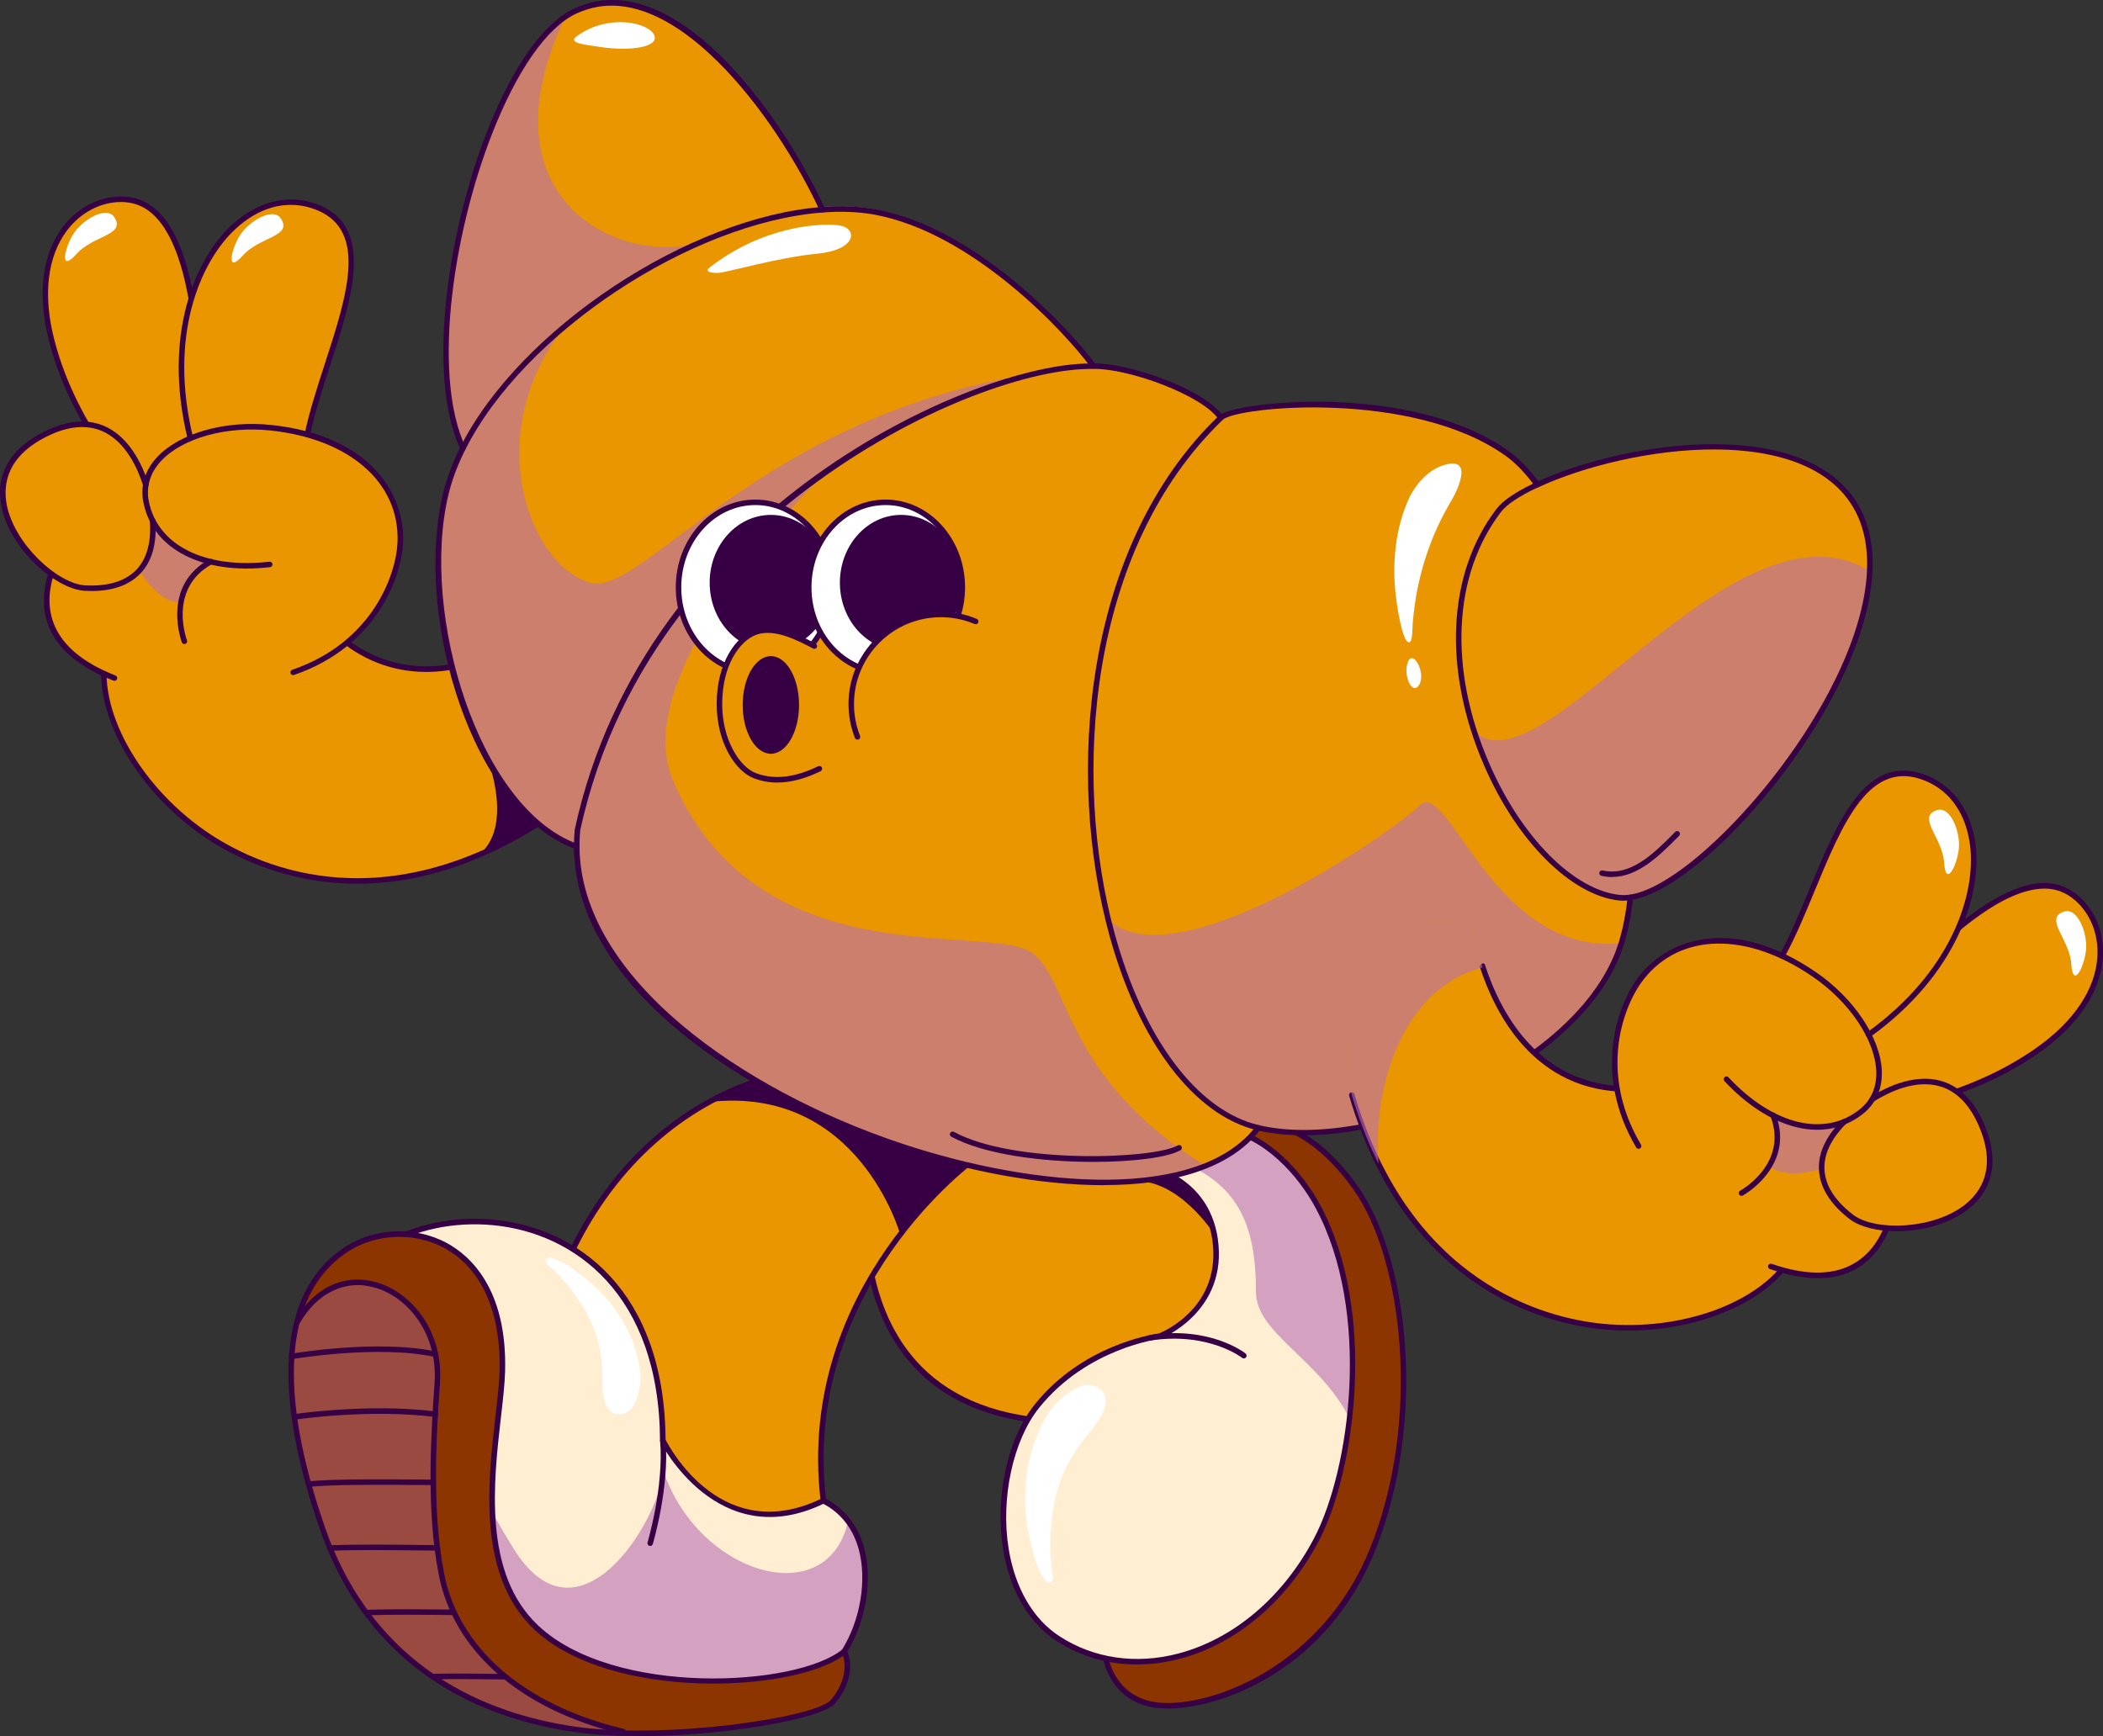 <?xml version="1.0" encoding="UTF-8"?> <svg xmlns="http://www.w3.org/2000/svg" viewBox="0 0 463.5 382.69"><rect x="0" y="0" width="463.5" height="382.69" fill="#333333" stroke="none"/><defs><style> .cls-1 { fill: #370045; } .cls-2 { fill: #8c3500; } .cls-3 { fill: #fff; } .cls-4 { fill: #ffeed1; } .cls-5 { isolation: isolate; } .cls-6 { fill: #b870b4; } .cls-6, .cls-7 { mix-blend-mode: multiply; opacity: .6; } .cls-8 { fill: #ea9600; } </style></defs><g class="cls-5"><g id="Layer_2" data-name="Layer 2"><g id="Layer_1-2" data-name="Layer 1"><g><g><path class="cls-8" d="M23.34,143.92c-5.54,25.26,39.41,74.01,96.67,36.73l2.7-44.71s-28.9,25.62-51.67.8l-47.7,7.18Z"></path><path class="cls-1" d="M105.5,188.44c7.66-6.02,2.16-20.58,2.16-20.58l10.57,13.45s-10.83,6.35-12.73,7.13Z"></path><path class="cls-1" d="M78.76,194.8c11.8,0,25.87-3.42,41.58-13.64.16-.1.26-.28.27-.47l2.7-44.71c.01-.25-.12-.48-.34-.58-.22-.11-.48-.07-.67.09-.29.25-28.73,24.93-50.82.84-.23-.25-.61-.26-.86-.04-.25.23-.26.61-.04.86,20.4,22.24,45.89,4.47,51.43.14l-2.59,43.02c-36.48,23.61-63.92,9.93-74.04,2.93-14.87-10.28-24.09-27.12-21.45-39.19.07-.33-.14-.65-.46-.72-.33-.07-.65.14-.72.46-2.74,12.52,6.69,29.91,21.94,40.45,5.98,4.13,17.9,10.56,34.07,10.56Z"></path><path class="cls-8" d="M38.48,53.12c2.73,5.82,6.74,20.76,4.43,42.65,1.29,5.26-10.89,26.05-21.62,1.38-3.77-5.86-7.68-13.43-9.92-22.14-5.29-20.54,5.48-30.98,15.2-31.08,6.08-.05,9.52,4.11,11.9,9.19Z"></path><path class="cls-1" d="M32.62,109.59c.82,0,1.59-.15,2.3-.39,5.29-1.78,9.34-9.95,8.61-13.46,2.11-20.08-1.1-35.64-4.49-42.88h0c-1.92-4.1-5.29-9.54-12.35-9.54h-.11c-4.87.05-9.5,2.48-12.7,6.66-4.62,6.03-5.71,14.97-3.08,25.18,1.92,7.49,5.28,15,9.99,22.32,4.14,9.55,8.44,12.1,11.84,12.1ZM37.93,53.38c3.33,7.1,6.48,22.46,4.37,42.33,0,.07,0,.14.01.21.68,2.76-2.84,10.46-7.79,12.13-4.47,1.51-8.86-2.34-12.68-11.14-4.68-7.29-7.99-14.68-9.88-22.05-2.54-9.84-1.52-18.41,2.87-24.14,2.98-3.88,7.26-6.14,11.75-6.19h.1c4.85,0,8.42,2.81,11.25,8.84h0Z"></path><g><path class="cls-8" d="M33.62,114.73c-.65-1.26-1.13-2.65-1.43-4.16-.25-1.3-.27-2.54-.07-3.72.76-4.45,4.54-8.02,9.83-10.24,5.01-2.12,11.38-3.01,17.8-2.33,2.9.31,5.55.81,8,1.49,14.16,3.9,20.81,13.48,20.48,23.61-.29,8.44-6.27,22.85-23.62,28.81-26.63,5.92-39.4,1.28-39.4,1.28-15.46-6.03-16.23-15.65-14.02-22.82l.13-.18c2.55,1.84,5.15,2.99,7.32,3.16,9.2.51,15.15-3.69,15.04-13.31,0-.5-.03-1.04-.08-1.59Z"></path><path class="cls-6" d="M30.8,125.64c1.25,2.79,5.38,7.15,8.54,7.19,1.36-6.58,7.17-8.93,7.17-8.93,0,0-9.85-1.3-12.82-8.97,0,0,1.57,6.44-2.89,10.71Z"></path><path class="cls-8" d="M68.92,45.33c17.73,5.75,2.71,31.45-1.17,50.43h0c-2.45-.67-5.11-1.17-8-1.48-6.42-.69-12.79.21-17.8,2.33-4.55-18.56-.66-34.21,6.57-43.33,5.58-7.1,13.17-10.3,20.4-7.95Z"></path><path class="cls-8" d="M19.53,93.6c6.65.78,10.63,6.94,12.59,13.25-.2,1.18-.18,2.41.07,3.72.3,1.5.78,2.9,1.43,4.16.04.55.07,1.09.08,1.59.1,9.63-5.85,13.82-15.04,13.31-2.17-.16-4.77-1.32-7.32-3.16-9.4-6.75-17.99-22.64-1.09-30.91,3.55-1.74,6.63-2.28,9.29-1.96Z"></path></g><g><path class="cls-1" d="M25.22,150.08c.24,0,.47-.15.57-.39.12-.31-.03-.66-.34-.79-15.11-5.9-15.77-15.26-13.66-22.07.1-.32-.08-.66-.4-.76-.32-.1-.66.08-.76.4-2.26,7.31-1.6,17.33,14.38,23.56.07.03.15.04.22.04Z"></path><path class="cls-1" d="M41.96,97.21s.1,0,.15-.02c.33-.08.52-.41.45-.73-5.49-22.43,1.58-38.78,9.31-45.96,5.18-4.82,11.17-6.45,16.87-4.6,12.66,4.11,7.89,18.8,2.84,34.35-1.68,5.18-3.42,10.54-4.42,15.39-.07.33.14.65.47.72.33.07.65-.15.72-.47.98-4.79,2.71-10.11,4.38-15.26,5.01-15.43,10.19-31.39-3.62-35.88-6.04-1.96-12.62-.19-18.07,4.87-7.97,7.4-15.29,24.19-9.67,47.14.07.28.32.46.59.46Z"></path><path class="cls-1" d="M20.14,130.28c4.5,0,8.01-1.18,10.46-3.52,2.51-2.4,3.76-5.91,3.71-10.44,0-.51-.03-1.07-.08-1.64-.03-.33-.32-.57-.65-.56-.33.03-.58.32-.56.65.04.54.07,1.06.07,1.55.05,4.18-1.08,7.4-3.33,9.56-2.46,2.36-6.2,3.41-11.07,3.15-6.09-.44-15.53-9.13-17.2-17.75-.87-4.48,0-10.75,9.02-15.16,4.53-2.21,8.56-2.57,11.99-1.1,5.32,2.3,7.95,8.52,9.05,12.02.1.32.44.5.76.4.32-.1.5-.44.4-.76-2-6.39-5.45-10.93-9.72-12.77-3.77-1.62-8.14-1.25-13,1.12C.25,99.77-.66,106.61.29,111.5c1.81,9.35,11.75,18.26,18.32,18.73.52.03,1.03.04,1.53.04Z"></path><path class="cls-1" d="M64.62,148.8c.07,0,.13-.01.2-.03,18.43-6.32,23.77-21.97,24.02-29.35.35-10.4-7.04-23.38-29.01-25.74-10.18-1.09-20.34,1.79-25.28,7.17-2.63,2.86-3.65,6.27-2.95,9.85,2.03,10.4,12.99,16.02,27.92,14.32.33-.04.57-.34.53-.67-.04-.33-.33-.57-.67-.53-14.26,1.62-24.69-3.62-26.59-13.35-.62-3.19.3-6.23,2.65-8.79,4.69-5.11,14.43-7.83,24.25-6.78,17.4,1.87,28.37,11.48,27.93,24.49-.24,7.1-5.39,22.14-23.2,28.25-.32.11-.49.45-.38.77.09.25.32.41.57.41Z"></path><path class="cls-1" d="M40.64,141.97c.08,0,.16-.02.24-.05.31-.13.45-.49.32-.8-.05-.11-4.27-11.42,5.59-16.81.29-.16.4-.53.24-.82-.16-.3-.53-.4-.82-.24-10.78,5.89-6.18,18.22-6.13,18.34.1.23.32.37.56.37Z"></path></g></g><path class="cls-8" d="M186.37,64.45c-5.74,33.72-65.37,49.95-80.01,40.47-19.46-17.75-.19-95.25,21.56-102.95,27.64-11.12,60.56,50.09,58.45,62.48Z"></path><path class="cls-6" d="M154.95,53.25c-18.2,5.85-49.55-9.34-30.36-49.54h0c-20.29,13.8-36.68,84.38-18.22,101.22,1.53.99,3.56,1.7,5.96,2.14,14.99-15,57.73-58.66,42.63-53.81Z"></path><g><g><path class="cls-8" d="M251.72,256.75c-13.62-2.07-11.7-13.48-9.65-15.12-11.91-9.04-41.12-1.6-45.75,0-4.63,1.6-20.05,66.68,33.39,71.54,0,0,35.2,7.29,45.45-25.27,8.82-28.86-20.69-32.01-23.44-31.15Z"></path><path class="cls-1" d="M237.81,314.44c11.19,0,30.72-3.47,37.92-26.35,3.19-10.45,1.83-18.7-4.04-24.54-6.81-6.76-17.76-7.89-20-7.41-7.02-1.1-9.39-4.66-10.15-7.46-.83-3.11.16-5.97.9-6.57.15-.12.23-.3.23-.48,0-.19-.09-.36-.24-.48-12.06-9.15-41.1-1.9-46.32-.09-2.93,1.01-7.53,18.4-5.56,34.59,1.94,15.95,10.3,35.5,39.1,38.13.09.02,3.35.66,8.16.66ZM253.01,257.23c3.29,0,12.12,1.51,17.83,7.17,5.53,5.49,6.79,13.34,3.74,23.32-9.97,31.67-44.4,24.93-44.74,24.86-28.06-2.56-36.18-21.57-38.07-37.08-2.08-17.09,3.04-32.71,4.75-33.3,4.76-1.65,32.83-8.59,44.65-.48-1.02,1.45-1.55,4.42-.8,7.26.69,2.59,3.08,7.12,11.26,8.37.09.02.18,0,.27-.02.21-.07.59-.1,1.11-.1Z"></path></g><path class="cls-1" d="M249.41,260.39c10.19-.95,18.2,11.63,18.2,11.63,0,0-.73-9.43-11.41-13.55-6.79,0-6.79,1.92-6.79,1.92Z"></path><path class="cls-2" d="M243.73,365.56s1.38,9.22,11.41,10.34c10.03,1.12,36.15-6.27,47.44-34.51,11.29-28.24,7.3-63.92-3.8-79.52-10.09-14.18-20.9-16.64-29.58-13.24,0,0,59.46,57.38-25.48,116.94Z"></path><path class="cls-1" d="M257.28,376.62c11.4,0,35.09-8.04,45.87-35.01,11.43-28.59,7.23-64.5-3.87-80.1-12.25-17.22-24.24-15.82-30.29-13.46-.31.12-.47.47-.34.79.12.31.47.47.79.34,9.88-3.86,20.13.77,28.86,13.03,10.91,15.34,15.02,50.72,3.73,78.94-10.65,26.63-35.73,35.38-46.81,34.14-9.46-1.06-10.87-9.74-10.88-9.83-.05-.33-.36-.56-.69-.51-.33.05-.56.36-.51.69.01.1,1.57,9.69,11.95,10.85.67.07,1.4.11,2.2.11Z"></path><path class="cls-4" d="M249.66,256.28c18.82-17.74,34.9-1.38,40.84,9.72,12.43,23.2,7.69,58.03-.34,73.34-12.86,24.51-38.86,33.61-56.99,21.85-15.73-10.21-14.69-38.7-4.63-51.25,10.9-13.59,27.06-15.43,27.06-15.43,0,0,14.52-5.6,12.18-21.45-.78-5.32-4.1-14-18.13-16.78Z"></path><path class="cls-6" d="M290.5,266c-5.59-10.43-20.12-25.5-37.46-12.57,1.62.5,3.1,1.07,4.43,1.71h0c15.37,4.85,19.35,14.64,19.35,29.7,0,9.03,14.1,14.85,20.61,27.82,1.74-15.35.38-33.01-6.93-46.65Z"></path><path class="cls-1" d="M250.64,366.89c3.06,0,6.19-.41,9.31-1.22,12.58-3.29,23.78-12.79,30.74-26.05,8.07-15.39,12.84-50.57.34-73.9-4.02-7.5-11.74-16.07-21.35-17.63-6.91-1.13-13.79,1.48-20.45,7.76-.17.16-.23.39-.17.61.06.22.24.38.47.43,12.98,2.57,16.76,10.27,17.65,16.27,2.18,14.79-10.57,20.3-11.73,20.77-1.29.17-16.86,2.52-27.38,15.64-6.04,7.53-8.84,20.39-6.97,31.99,1.45,9.01,5.62,16.17,11.74,20.14,5.3,3.44,11.41,5.2,17.8,5.2ZM266.57,249.04c.97,0,1.95.08,2.92.24,9.18,1.5,16.6,9.77,20.48,17.01,12.31,22.97,7.61,57.61-.34,72.77-6.8,12.96-17.72,22.23-29.97,25.44-9.31,2.44-18.6,1.08-26.15-3.82-5.83-3.79-9.81-10.65-11.21-19.32-1.79-11.11.98-23.88,6.72-31.04,10.6-13.22,26.5-15.18,26.66-15.2.05,0,.1-.02.15-.04.15-.06,14.94-5.96,12.56-22.11-.91-6.21-4.71-14.11-17.45-17.04,5.14-4.58,10.39-6.89,15.64-6.89Z"></path><path class="cls-1" d="M274.14,299.43c.18,0,.36-.08.48-.23.21-.26.16-.64-.1-.85-.32-.25-7.86-6.09-21.15-4.06-.33.05-.56.36-.51.69.05.33.35.56.69.51,12.77-1.95,20.14,3.76,20.21,3.81.11.09.24.13.38.13Z"></path></g><g><path class="cls-8" d="M170.27,237.23c-36.58,10.03-57.65,51.81-50.73,85.23.03,13.2,37.76,24.03,61.94,8.35-5.7-47.81,33.58-75.6,33.58-75.6l-44.79-17.98Z"></path><path class="cls-1" d="M152.96,339.17c9.97,0,20.38-2.36,28.85-7.85.19-.13.3-.35.27-.58-5.59-46.91,32.94-74.75,33.33-75.03.27-.19.34-.57.15-.85s-.57-.34-.85-.14c-.39.28-39.3,28.4-33.88,75.79-16.12,10.24-39.24,9.04-52.4,1.9-5.34-2.89-8.28-6.43-8.29-9.94,0-.04,0-.08-.01-.12-6.55-31.65,12.49-74.15,50.3-84.52.32-.09.51-.42.42-.75-.09-.32-.42-.51-.75-.43-38.43,10.54-57.8,53.7-51.18,85.88.04,3.96,3.21,7.85,8.93,10.95,6.6,3.58,15.65,5.7,25.1,5.7Z"></path></g><path class="cls-1" d="M156.41,242.9c32.79-3.67,41.98,29.13,41.98,29.13,0,0,9.54-13.18,22.75-21.37-34.67-13.41-45.03-14.99-45.03-14.99,0,0-17,5.66-19.7,7.24Z"></path><g><path class="cls-4" d="M181.48,330.81c12.03,6.02,10.79,23.29,4.58,33.22-8.69,13.91-54.6,14.77-75.55,5.57-20.95-9.21-44.95-47.31-38.84-78.19,6.11-30.88,74.1-35.61,74.42,26.1,0,0,12.16,24.66,35.39,13.3Z"></path><path class="cls-6" d="M188.25,337.36c-.47-.47-.96-.92-1.5-1.33-4.98,19.14-32.7,11.05-40.52-11.7-1.17,11.24-18.77,39.7-32.89,17.25-14.12-22.45-14.26-35.05-14.26-35.05l-17.06,34.05c7.78,13.64,18.48,24.63,28.48,29.03,20.95,9.21,66.86,8.34,75.55-5.57,4.62-7.38,6.48-18.82,2.19-26.68Z"></path><path class="cls-1" d="M146.26,376.34c17.96,0,35.27-3.9,40.32-11.99,4.28-6.85,5.82-16.21,3.82-23.3-1.38-4.92-4.37-8.65-8.65-10.79-.17-.08-.37-.09-.54,0-21.84,10.68-33.47-10.85-34.52-12.9-.23-33.12-19.69-46.77-37.85-48.51-18.34-1.75-34.94,8.11-37.77,22.44-5.94,30.01,16.97,69.1,39.19,78.86,9.3,4.09,22.83,6.19,35.99,6.19ZM181.47,331.49c3.82,2,6.5,5.42,7.76,9.9,1.91,6.78.42,15.75-3.69,22.33-8.27,13.22-53.49,14.69-74.79,5.33-21.83-9.59-44.33-48.01-38.49-77.52,2.72-13.73,18.74-23.15,36.46-21.46,17.66,1.68,36.58,15.03,36.75,47.45,0,.09.02.18.06.26.12.25,12.61,24.87,35.93,13.71Z"></path><path class="cls-2" d="M186.06,364.03c1.5,3.07.61,7.54-2.59,11.2-4.32,4.12-36.9,8.82-56.75,5.97-19.85-2.85-44.82-13.19-55.61-44.18-10.79-30.99-8.79-51.78,4.57-61.18,12.28-8.64,35.89-3.75,35.04,26.52-.37,13.14-8.07,41.69,7.44,56.36,16.88,15.96,57.68,13.75,67.91,5.32Z"></path><g class="cls-7"><path class="cls-6" d="M65.05,291.66h0c10.26-18.29,33.1-6.71,31.98,13.12-.67,11.96-2.22,28.79.62,42.94,3.4,16.93,18.49,28.87,42.53,34.19,0,0-.2.12-.55.32-3.68-.06-7.21-.28-10.42-.69-20.42-2.61-46.21-12.73-57.71-43.95-7.1-19.28-9.13-34.69-6.45-45.94Z"></path></g><path class="cls-1" d="M140.9,382.69c18.64,0,39.51-3.7,43-7.02,3.29-3.76,4.36-8.53,2.71-11.9-.08-.17-.24-.29-.42-.33-.18-.04-.37,0-.51.12-10.06,8.29-50.41,10.5-67.11-5.29-12.11-11.46-9.82-31.48-8.14-46.09.44-3.8.81-7.09.89-9.81.52-18.4-7.86-25.69-12.89-28.4-7.18-3.86-16.46-3.31-23.1,1.36-13.84,9.74-15.5,31.13-4.79,61.88,11.07,31.78,36.62,41.78,56.1,44.58,4.33.62,9.21.89,14.26.89ZM185.8,365c.99,2.89-.08,6.73-2.78,9.84-4.15,3.95-36.6,8.58-56.21,5.77-19.15-2.75-44.26-12.58-55.13-43.78-10.51-30.18-9.01-51.09,4.34-60.49,6.27-4.41,15.04-4.93,21.83-1.28,8.27,4.44,12.62,14.13,12.25,27.29-.07,2.66-.45,5.92-.88,9.7-1.71,14.87-4.04,35.24,8.51,47.11,16.74,15.83,56.79,13.93,68.07,5.84Z"></path><path class="cls-1" d="M143.3,340.78c.26,0,.5-.17.58-.43.04-.13,3.71-12.59,2.81-22.9-.03-.33-.32-.58-.66-.55-.33.03-.58.32-.55.66.89,10.07-2.73,22.32-2.76,22.44-.1.32.09.66.41.75.06.02.12.02.17.02Z"></path><path class="cls-1" d="M136.86,382.62c.1,0,.2-.02.29-.08.35-.19.55-.31.55-.31.21-.13.33-.37.29-.61-.04-.25-.22-.44-.46-.5-21.93-5.24-36.38-17.7-39.63-34.19-2.81-14.27-1.67-30.93-.91-41.96.8-11.62-6.33-19.99-13.79-22.24-7.19-2.17-14.03,1.01-18.31,8.51-.17.29-.06.66.23.83.29.16.66.06.83-.23,3.98-6.98,10.3-9.95,16.9-7.95,7,2.11,13.69,10,12.93,20.99-.76,11.09-1.91,27.85.93,42.28,3.3,16.72,17.68,29.39,39.54,34.89,0,.09.03.17.07.25.11.2.32.31.53.31Z"></path></g><path class="cls-8" d="M243.35,84.52c7.51,57.39-89.95,108.33-114.24,102.14-24.29-6.19-37.35-51.6-31.02-78.26,7.97-33.54,62.77-68.08,94.55-62.29,25.25,4.6,50.15,34.19,50.7,38.4Z"></path><path class="cls-6" d="M229.1,82.15c-61.16,8.85-87.61,49.77-99.11,46.29-13.59-4.11-24.03-32.83-5.66-56.29-12.99,10.86-23.03,23.93-26.11,36.86-6.33,26.66,6.72,72.07,31.02,78.26,8.25,2.1,24.93-2.39,43.07-11.47l56.79-93.65Z"></path><path class="cls-8" d="M127.27,182.99c15.18-70.15,87.67-102.3,112.98-102.27,7.33-.53,24.93,5.59,28.84,11.35,27.93,41.07,23.58,138.82,10.46,152.89-19.16,40.27-157.72-3.17-152.28-61.97Z"></path><path class="cls-6" d="M226.75,209.6c-10.52-5.83-60.28,5.52-78.48-37.72-6.43-15.29,7-39.49,32.98-67.27-23.66,16.78-46.26,42.65-53.99,78.37-4.7,50.76,97.89,90.06,138.38,73.96-32.28-19.96-29.67-42.17-38.89-47.35Z"></path><path class="cls-8" d="M269.09,92.07c-47.56,45.57-29.9,147.56,8.23,156.54,24.4,5.74,68.75-12.63,79.08-38.01,10.33-25.38-3.34-95.66-24.19-110.61-20.85-14.96-60.05-10.85-63.11-7.91Z"></path><path class="cls-6" d="M356.4,210.6c.17-.42.34-.86.49-1.3,0-.01,0-.03.01-.04.15-.44.3-.89.44-1.34-28.3,2.83-38.11-36.79-44.52-30.34-5.66,5.69-54.01,39.24-68.61,25,5.82,23.88,17.81,42.44,33.1,46.04,6.1,1.44,13.45,1.36,21.2.05,3.88-.66,7.85-1.62,11.82-2.86.99-.31,1.99-.64,2.98-.98,1.98-.69,3.96-1.45,5.91-2.26,1.95-.82,3.88-1.7,5.78-2.64,2.85-1.41,5.62-2.95,8.27-4.62.88-.55,1.75-1.12,2.61-1.7,9.4-6.37,16.97-14.27,20.52-22.99Z"></path><path class="cls-8" d="M330.34,112.49c-22.98,30.07,3.77,83,26.61,85.39,17.35,1.81,66.21-56.33,52.93-84.64-12.65-26.97-71.91-10.73-79.55-.75Z"></path><path class="cls-6" d="M412.1,125.85c-29.93-18.25-72.4,49.87-87.2,35.26h0c6.13,19.32,19.67,35.47,32.05,36.77,15.05,1.57,53.81-41.98,55.15-72.02Z"></path><g><path class="cls-1" d="M102.03,99.41c.09,0,.17-.02.26-.06.3-.14.43-.5.29-.81-7.62-16.32-2.47-49.23,6.91-71.61,5.65-13.47,12.26-22.14,18.63-24.39,19.84-7.98,42.78,22.72,52.59,43.95.1.21.31.35.55.35.34,0,.61-.27.61-.61,0-.12-.04-.24-.1-.34C171.37,23.42,148.4-6.92,127.69,1.41c-6.67,2.36-13.54,11.26-19.32,25.06-9.48,22.63-14.65,55.97-6.89,72.59.1.22.32.35.55.35Z"></path><path class="cls-1" d="M127.12,187.22c.25,0,.48-.15.57-.4.11-.32-.05-.66-.37-.78-21.8-7.8-34.76-50.63-28.51-76.9.79-3.3,2.05-6.69,3.76-10.07,12.88-25.61,49.67-50.01,78.74-52.23,4.11-.32,7.93-.16,11.36.46,21.89,4,42.36,26.26,47.81,33.74.2.27.58.33.85.13.27-.2.33-.58.13-.85-5.52-7.58-26.29-30.15-48.57-34.22-3.53-.64-7.46-.81-11.67-.48-29.43,2.24-66.69,26.96-79.73,52.89-1.75,3.46-3.05,6.94-3.86,10.34-6.49,27.3,6.54,70.18,29.28,78.32.07.02.14.04.2.04Z"></path><path class="cls-1" d="M243.25,261.23c15.05,0,27.91-3.54,34.55-12.26.2-.27.15-.65-.12-.85-.27-.2-.65-.15-.85.11-12.53,16.46-48.3,13.77-78.18,3.81-35.17-11.73-70.74-36.52-70.93-65.43,0-1.22.05-2.42.16-3.57,8.27-38.22,33.08-62.98,52.44-77.01,23.42-16.98,47.45-24.7,59.89-24.7h.04c.28-.03.5-.03.72-.02.08,0,.16,0,.24,0,7.93,0,23.81,5.87,27.37,11.11.19.28.56.35.84.16.28-.19.35-.57.16-.84-4.11-6.05-21.13-11.81-28.63-11.64-.25,0-.52,0-.77.03h-.05c-25.13,0-98.06,31.54-113.46,102.74-.12,1.26-.17,2.49-.17,3.76.21,31.54,38.79,55.58,71.76,66.58,14.69,4.9,30.81,8.04,44.98,8.04Z"></path><path class="cls-1" d="M287.24,250.26c25.11,0,60.5-16.81,69.71-39.44,1.4-3.41,2.41-7.78,2.99-12.96.02-.19-.05-.37-.18-.51s-.32-.19-.51-.16c-.78.12-1.53.15-2.24.08-10.2-1.07-21.8-12.78-28.85-29.15-8.94-20.73-7.94-41.39,2.66-55.27,1.25-1.65,4.19-3.6,8.26-5.49.17-.08.29-.22.33-.4.05-.18,0-.36-.1-.51-2.2-3-4.47-5.35-6.75-6.98-21.47-15.4-60.68-10.93-63.89-7.86-30.19,28.92-33.71,79.55-24.21,114.35,6.49,23.77,18.72,39.92,32.72,43.21,3.07.72,6.46,1.07,10.06,1.07ZM358.65,198.49c-.58,4.74-1.53,8.73-2.82,11.88-10.34,25.4-54.32,43.32-78.37,37.65-13.56-3.19-25.45-19.02-31.82-42.35-9.41-34.46-5.95-84.57,23.88-113.15,3.02-2.9,41.85-6.73,62.34,7.97,2.03,1.45,4.05,3.51,6.04,6.12-3.95,1.9-6.72,3.8-8.04,5.53-10.87,14.22-11.92,35.34-2.81,56.48,7.22,16.76,19.22,28.76,29.84,29.88.57.06,1.16.06,1.76,0Z"></path><path class="cls-1" d="M359.34,198.4s.06,0,.1,0c12.02-1.89,32.86-22.96,44.6-45.08,8.66-16.32,10.94-30.65,6.4-40.32-10.27-21.89-51.61-16.1-71.87-6.71-.3.14-.44.5-.3.81.14.3.5.44.81.3,19.86-9.21,60.33-15.04,70.26,6.13,4.37,9.32,2.11,23.26-6.37,39.24-11.39,21.45-32.22,42.64-43.72,44.45-.33.05-.56.36-.5.69.05.3.31.51.6.51Z"></path></g><g><ellipse class="cls-3" cx="166.47" cy="129.47" rx="16.92" ry="18.75"></ellipse><ellipse class="cls-1" cx="169.9" cy="128.44" rx="13.49" ry="14.94"></ellipse><path class="cls-1" d="M166.47,148.82c9.67,0,17.53-8.68,17.53-19.35s-7.86-19.35-17.53-19.35-17.53,8.68-17.53,19.35,7.86,19.35,17.53,19.35ZM166.47,111.33c9,0,16.32,8.14,16.32,18.14s-7.32,18.14-16.32,18.14-16.32-8.14-16.32-18.14,7.32-18.14,16.32-18.14Z"></path><g><ellipse class="cls-3" cx="195.17" cy="129.47" rx="16.92" ry="18.75"></ellipse><path class="cls-1" d="M195.17,148.82c9.67,0,17.53-8.68,17.53-19.35s-7.86-19.35-17.53-19.35-17.53,8.68-17.53,19.35,7.86,19.35,17.53,19.35ZM195.17,111.33c9,0,16.32,8.14,16.32,18.14s-7.32,18.14-16.32,18.14-16.32-8.14-16.32-18.14,7.32-18.14,16.32-18.14Z"></path></g><ellipse class="cls-1" cx="198.6" cy="128.44" rx="13.49" ry="14.94"></ellipse><g><path class="cls-8" d="M180.59,169.45c-5.45,2.66-10.02,3.07-14.12,1.58-4.1-1.49-7.93-7.87-7.92-15.84,0-8.56,3.82-14.35,7.92-15.84,4.1-1.49,9.04.98,13,3.06l1.12,27.03Z"></path><path class="cls-1" d="M171.34,172.49c2.94,0,6.09-.83,9.52-2.5.3-.15.43-.51.28-.81-.15-.3-.51-.43-.81-.28-5.16,2.51-9.62,3.02-13.64,1.56-3.7-1.35-7.53-7.43-7.52-15.27,0-8.61,3.89-13.95,7.52-15.27,3.99-1.45,9.12,1.24,12.51,3.03.3.16.66.04.82-.25.16-.3.04-.66-.25-.82-3.58-1.88-8.99-4.73-13.49-3.09-4.01,1.46-8.33,7.22-8.32,16.41,0,8.69,4.28,14.94,8.32,16.41,1.63.59,3.31.89,5.07.89Z"></path></g><ellipse class="cls-1" cx="169.9" cy="155.39" rx="6.21" ry="10.76"></ellipse><g><path class="cls-8" d="M215.06,136.99c-2.36-1-4.96-1.55-7.69-1.55-10.91,0-19.75,8.84-19.75,19.75,0,2.56.49,5,1.37,7.24l26.07-25.44Z"></path><path class="cls-1" d="M188.99,163.04c.07,0,.15-.01.22-.04.31-.12.46-.48.34-.79-.88-2.23-1.33-4.6-1.33-7.02,0-10.56,8.59-19.14,19.14-19.14,2.59,0,5.09.51,7.45,1.5.31.13.66-.01.8-.32.13-.31-.01-.66-.32-.8-2.51-1.06-5.18-1.6-7.92-1.6-11.23,0-20.36,9.13-20.36,20.36,0,2.58.48,5.09,1.41,7.46.09.24.32.38.56.38Z"></path></g></g><g><path class="cls-8" d="M324.9,205.62s5.37,38.25,38.8,34.14l31.63,36.41c-12.18,22.81-78.01,30.75-97.39-34.78,0,0-3.88-15.99,4.7-28.87,8.58-12.88,20.89-9.59,22.26-6.9Z"></path><path class="cls-1" d="M327.22,212.49c3.4,10.67,12.8,29.55,36.4,26.66.33-.05.64.2.68.53.04.33-.2.64-.53.68-1.72.21-3.37.31-4.94.31-20.73,0-29.39-17.35-32.69-27.61.19-.59.62-.89,1.09-.56Z"></path><path class="cls-1" d="M358.85,293.29c16.34,0,31.62-6.75,37.01-16.84.16-.3.05-.66-.25-.82-.29-.16-.66-.05-.82.25-5.82,10.9-23.76,17.74-41.75,15.9-12.27-1.25-42.13-8.67-54.52-50.57-.1-.32-.43-.5-.75-.41-.32.09-.5.43-.41.75,12.6,42.6,43.05,50.16,55.56,51.43,1.98.2,3.97.3,5.93.3Z"></path><path class="cls-8" d="M442.72,197.25c-5.85,2.66-18.6,11.42-31.04,29.58-4.39,3.17-8.62,26.89,15.55,15.07,6.67-2.01,14.56-5.23,21.91-10.41,17.35-12.19,15.93-27.13,8.6-33.51-4.6-3.98-9.91-3.05-15.02-.73Z"></path><path class="cls-1" d="M416.02,245.8c2.79,0,6.51-.91,11.48-3.34,8.24-2.47,15.67-6,21.99-10.46,8.63-6.06,13.6-13.57,13.99-21.16.27-5.26-1.67-10.11-5.34-13.31-5.39-4.67-11.52-2.71-15.67-.83h0c-7.28,3.3-19.81,13.06-31.24,29.71-2.84,2.19-5.05,11.04-2.18,15.82,1.12,1.88,3.19,3.56,6.97,3.56ZM450.55,195.87c2.58,0,4.81.86,6.79,2.57,3.38,2.95,5.18,7.44,4.93,12.33-.37,7.2-5.16,14.39-13.48,20.23-6.22,4.38-13.53,7.85-21.74,10.33-8.71,4.25-14.54,4.33-16.96.28-2.68-4.48-.36-12.62,1.94-14.28.06-.04.11-.09.15-.15,11.3-16.49,23.65-26.13,30.79-29.37,2.84-1.29,5.34-1.93,7.58-1.93Z"></path><g><path class="cls-8" d="M406.45,247.28c1.31-.54,2.58-1.29,3.78-2.24,1.03-.83,1.86-1.76,2.47-2.78,2.31-3.88,1.75-9.05-.84-14.17-2.44-4.87-6.7-9.68-12.03-13.32-2.41-1.64-4.75-2.99-7.06-4.06-13.31-6.22-24.58-3.25-30.9,4.68-5.26,6.61-10.06,21.45-.72,37.24,16.42,21.78,29.15,26.54,29.15,26.54,15.68,5.44,22.51-1.38,25.48-8.27v-.22c-3.12-.26-5.85-1.06-7.6-2.35-7.33-5.58-9.13-12.63-2.81-19.89.33-.38.7-.77,1.09-1.16Z"></path><path class="cls-6" d="M401.46,257.5c-2.78,1.27-8.76,1.81-11.17-.24,3.33-5.84.51-11.44.51-11.44,0,0,8.25,5.53,15.56,1.73,0,0-5.43,3.8-4.9,9.95Z"></path><path class="cls-8" d="M424.62,171.57c-17.23-7.13-22.47,22.17-31.84,39.13h-.01c2.31,1.08,4.65,2.43,7.06,4.07,5.33,3.65,9.6,8.46,12.03,13.32,15.51-11.17,22.7-25.6,23.12-37.23.36-9.02-3.34-16.39-10.37-19.29Z"></path><path class="cls-8" d="M430.88,240.35c-5.57-3.72-12.59-1.62-18.18,1.91-.61,1.02-1.43,1.95-2.47,2.78-1.21.95-2.47,1.7-3.78,2.24-.39.39-.76.79-1.09,1.16-6.32,7.26-4.52,14.31,2.81,19.89,1.76,1.28,4.49,2.09,7.62,2.35,11.53.96,28.38-5.56,20.89-22.81-1.57-3.63-3.57-6.04-5.79-7.52Z"></path></g><g><path class="cls-1" d="M400.65,281.76c8.91,0,13.41-5.36,15.67-10.62.13-.31-.01-.66-.32-.8-.31-.13-.66,0-.8.32-2.82,6.55-9.39,13.25-24.72,7.93-.32-.11-.66.06-.77.37-.11.32.06.66.37.77,4.07,1.41,7.57,2.02,10.56,2.02Z"></path><path class="cls-1" d="M411.86,228.69c.12,0,.25-.04.35-.12,19.16-13.81,24.49-31.33,23.23-42.14-.86-7.37-4.72-13-10.59-15.42-13.43-5.55-19.84,9.95-26.04,24.95-2.07,5-4.21,10.18-6.57,14.46-.16.29-.06.66.24.82.3.16.66.05.82-.24,2.39-4.34,4.55-9.54,6.63-14.58,6.25-15.11,12.15-29.38,24.45-24.29,5.53,2.29,9.03,7.42,9.85,14.44,1.22,10.48-4,27.51-22.73,41.01-.27.2-.33.57-.14.85.12.16.3.25.49.25Z"></path><path class="cls-1" d="M418.02,271.4c5.49,0,11.64-1.56,15.88-4.94,3.9-3.11,7.64-8.9,3.33-18.83-2.16-4.96-5.25-8.08-9.17-9.29-4.45-1.37-10.02-.16-15.69,3.41-.28.18-.37.55-.19.84.18.28.55.37.84.19,3.11-1.96,9.15-4.98,14.68-3.28,3.57,1.1,6.4,4,8.41,8.61,4.01,9.22.59,14.55-2.97,17.39-6.87,5.48-19.69,5.96-24.62,2.34-3.88-2.95-6.03-6.18-6.37-9.57-.32-3.11.92-6.28,3.66-9.43.32-.37.68-.75,1.06-1.13.24-.24.24-.62,0-.86-.24-.24-.62-.24-.86,0-.4.4-.79.81-1.12,1.2-2.98,3.41-4.31,6.9-3.95,10.35.38,3.74,2.69,7.25,6.85,10.42,2.29,1.68,6.07,2.58,10.22,2.58Z"></path><path class="cls-1" d="M361.15,253.23c.1,0,.21-.03.31-.08.29-.17.38-.54.21-.83-9.59-16.2-3.75-30.99.67-36.55,8.11-10.18,22.69-10.39,37.14-.51,8.15,5.57,13.8,13.97,14.05,20.9.13,3.48-1.15,6.39-3.69,8.41-7.75,6.17-19.1,3.39-28.89-7.1-.23-.24-.61-.26-.86-.03-.24.23-.26.61-.03.86,10.26,10.98,22.24,13.81,30.54,7.22,2.85-2.27,4.29-5.52,4.15-9.41-.27-7.3-6.13-16.08-14.58-21.86-18.25-12.46-32.29-7.38-38.78.76-4.6,5.78-10.69,21.15-.77,37.92.11.19.32.3.52.3Z"></path><path class="cls-1" d="M383.83,263.6c.09,0,.18-.02.27-.06.12-.06,11.62-6.45,7.24-17.94-.12-.31-.47-.47-.78-.35-.31.12-.47.47-.35.78,4.01,10.5-6.54,16.36-6.65,16.42-.3.15-.42.52-.27.82.11.21.32.33.54.33Z"></path></g></g><path class="cls-6" d="M326.79,213.26h0c-1.44-4.44-1.9-7.64-1.9-7.64-1.37-2.69-13.68-5.98-22.26,6.9-8.58,12.88-4.7,28.87-4.7,28.87,1.65,5.59,3.65,10.63,5.92,15.18-1.36-15.2,4.28-38.43,22.94-43.31Z"></path><path class="cls-3" d="M61.91,48.18c2.61,3.99-4.67,3.98-8.33,8.09-3.8,4.26-2.71-1.13-.75-4.32,1.96-3.19,7.37-6.39,9.09-3.77Z"></path><path class="cls-3" d="M25.2,47.88c2.61,3.99-4.67,3.98-8.33,8.09-3.8,4.26-2.71-1.13-.75-4.32,1.96-3.19,7.37-6.39,9.09-3.77Z"></path><path class="cls-3" d="M426.88,178.58c-4.51,1.53,1.23,6.01,1.59,11.5.37,5.69,2.83.78,3.25-2.94.42-3.72-1.87-9.57-4.84-8.56Z"></path><path class="cls-3" d="M454.91,200.94c-4.51,1.53,1.23,6.01,1.59,11.5.37,5.69,2.83.78,3.25-2.94.42-3.72-1.87-9.57-4.84-8.56Z"></path><path class="cls-3" d="M156.41,58.96c11.93-9.3,24.83-9.87,28.7-9.25,3.86.63,3.86,5.36-5,6.21s-20.16,4.24-21.98,4.25c-1.72,0-2.81-.36-1.72-1.21Z"></path><path class="cls-3" d="M127.12,7.99c7.1-5.19,16.14-2.91,17.11-.16.97,2.75-5.88,3.39-11.49,2.59-4.52-.65-7.6-.98-5.62-2.43Z"></path><path class="cls-3" d="M321.58,106.74c-.51,1.46-1.26,2.89-1.73,3.67-3.92,6.6-6.36,13.36-7.73,20.91-.32,2.05-.61,4.1-.77,6.17-.05.61.04,4.04-.77,4.1-1.6.12-2.82-9.13-2.96-10.37-.79-7.05-.13-14.55,2.79-21.08.79-1.74,1.89-3.41,3.33-4.83,1.44-1.4,3.25-2.59,5.33-3.01,3.53-.72,3.39,1.89,2.5,4.44Z"></path><path class="cls-3" d="M310.35,145.8c-1.22,2.68.77,7.65,2.39,5.22,1.62-2.43-1.17-7.89-2.39-5.22Z"></path><g><path class="cls-1" d="M68.04,327.74s.04,0,.06,0c5.43-.54,16.9-.46,24.49-.4l2.92.02h0c.33,0,.6-.27.61-.6,0-.34-.27-.61-.6-.61l-2.92-.02c-7.62-.06-19.13-.15-24.62.4-.33.03-.58.33-.54.66.03.31.3.55.6.55Z"></path><path class="cls-1" d="M72.95,341.83h.03c5.56-.23,13.06-.14,19.09-.07,1.61.02,3.1.04,4.38.04h0c.33,0,.6-.27.61-.6,0-.33-.27-.61-.6-.61-1.28,0-2.76-.02-4.37-.04-6.04-.07-13.56-.15-19.15.07-.33.01-.59.3-.58.63.01.33.28.58.61.58Z"></path><path class="cls-1" d="M81.07,356.05h.02c5.49-.18,11.8-.11,17.36-.05l1.57.02c.31.01.61-.27.61-.6,0-.34-.26-.61-.6-.61l-1.57-.02c-5.58-.06-11.9-.14-17.42.05-.33.01-.6.29-.59.63.01.33.28.59.61.59Z"></path><path class="cls-1" d="M111.3,370.19c.33,0,.6-.27.61-.6,0-.34-.26-.61-.6-.61h-1.29c-4.52-.07-9.2-.12-14.16-.04-.33,0-.6.28-.6.62,0,.33.27.59.62.6,4.95-.08,9.61-.02,14.13.03h1.29s0,.01,0,.01Z"></path><path class="cls-1" d="M64.29,299.59s.07,0,.1,0c.19-.03,18.81-3.21,31.45-.48.32.06.65-.14.72-.47.07-.33-.14-.65-.47-.72-12.87-2.76-31.72.44-31.91.48-.33.06-.55.37-.49.7.05.3.31.5.6.5Z"></path><path class="cls-1" d="M65.07,312.91s.06,0,.09,0c.16-.02,16.15-2.39,30.72-.57.34.05.64-.19.68-.53.04-.33-.19-.64-.53-.68-14.74-1.85-30.89.55-31.05.57-.33.05-.56.36-.51.69.05.3.3.52.6.52Z"></path></g><path class="cls-3" d="M238.46,305.47c-4.36,1.6-7.34,5.31-9.07,9.11-1.82,3.82-2.86,7.82-3.25,11.82-.4,3.99-.17,7.98.64,11.79.48,2.31.94,4.65,1.79,6.86.39,1.03,1.01,2.21,1.64,3.15.72,1.08,2.09.86,1.79-.96-.57-3.61-.63-5.99-.46-9.46.18-3.47.75-6.84,1.71-10.02,1.49-4.79,4.01-8.53,7.12-12.36,2-2.46,5.43-6.93,1.69-9.48-1.09-.75-2.45-.87-3.6-.45Z"></path><path class="cls-3" d="M139.5,310.03c2-3.44,1.93-7.53.99-10.99-.89-3.52-2.4-6.74-4.34-9.59-1.93-2.86-4.27-5.36-6.88-7.43-1.58-1.26-3.17-2.56-4.94-3.55-.82-.46-1.88-.91-2.81-1.18-1.06-.32-1.85.58-.66,1.61,2.35,2.07,3.7,3.61,5.49,5.99,1.78,2.39,3.26,4.93,4.37,7.56,1.65,3.98,2.03,7.83,2.08,12.07.03,2.72.21,7.55,4.08,7.19,1.13-.11,2.09-.77,2.63-1.68Z"></path><path class="cls-1" d="M240.99,256.12c8.83,0,16.48-1,19.19-2.59.29-.17.39-.54.22-.83-.17-.29-.54-.39-.83-.22-5.13,3.01-36.09,4.22-49.33-2.98-.29-.16-.66-.05-.82.24-.16.29-.05.66.24.82,7.32,3.98,20.25,5.56,31.33,5.56Z"></path><path class="cls-1" d="M355.31,193.31c5.73,0,10.45-4.75,14.34-8.65l.43-.43c.24-.24.24-.62,0-.86-.24-.24-.62-.24-.86,0l-.43.44c-4.19,4.21-9.42,9.47-15.56,8.06-.32-.08-.65.13-.73.46s.13.65.46.73c.8.18,1.59.27,2.35.27Z"></path></g></g></g></g></svg> 